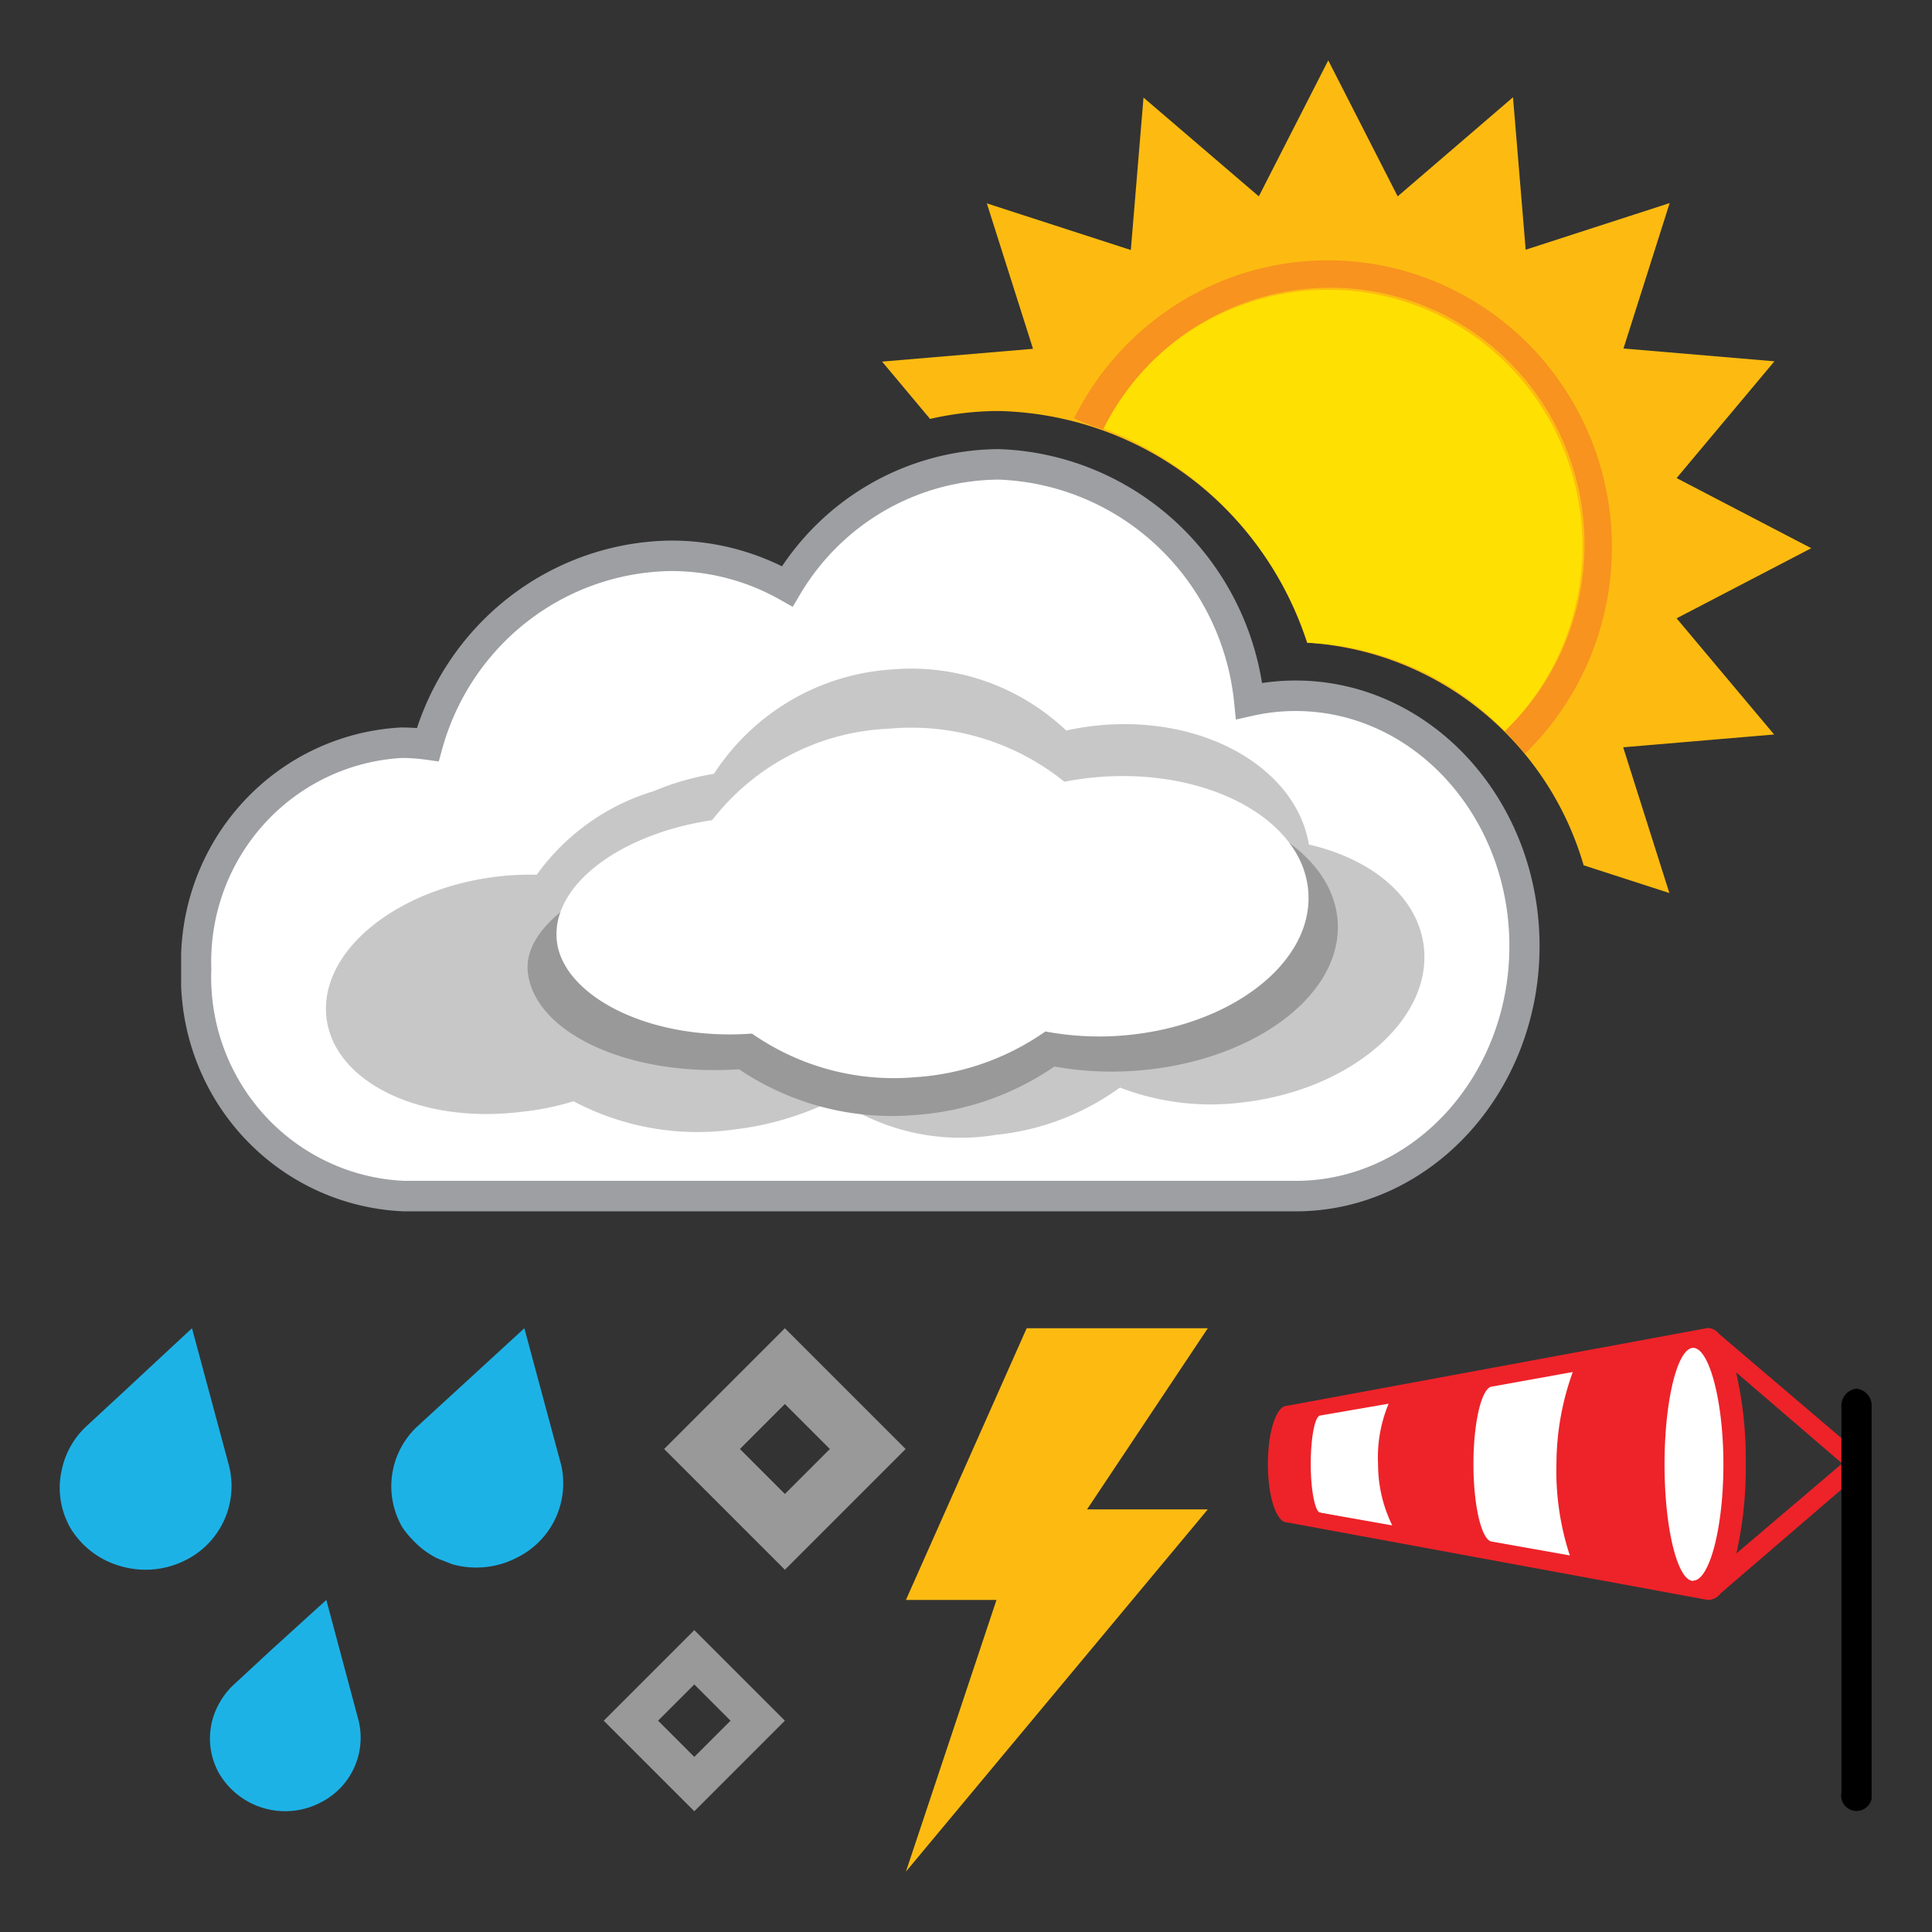 <svg xmlns="http://www.w3.org/2000/svg" xmlns:xlink="http://www.w3.org/1999/xlink" viewBox="0 0 64 64"><rect x="0" y="0" width="64" height="64" fill="#333333" stroke="none"/><defs><style>.cls-1{fill:#1db2e6;}.cls-2{fill:#fdbb12;}.cls-3{fill:#fff;}.cls-4{fill:#ed2329;}.cls-5{fill:#999;}.cls-6{fill:#fdbb11;}.cls-7{fill:#ffe003;}.cls-8{fill:#f7931e;}.cls-11,.cls-9{fill:none;}.cls-9{stroke:#9d9fa2;stroke-miterlimit:10;stroke-width:1px;}.cls-10{fill:#c7c7c7;}</style><symbol id="master_cloud_light_-_V2" data-name="master cloud light - V2" viewBox="0 0 54 37.87"><path class="cls-6" d="M49.54,18.3,54,16l-4.46-2.3,3.24-3.83-5-.42,1.53-4.77L44.54,6.21l-.42-5L40.3,4.46,38,0l-2.3,4.46L31.88,1.22l-.42,5L26.69,4.69l1.53,4.77-5,.42,1.59,1.88a10.3,10.3,0,0,1,2.27-.26,11,11,0,0,1,10.22,7.6,10.19,10.19,0,0,1,9.16,7.3l2.84.91-1.53-4.78,5-.42Z"/><path class="cls-7" d="M37.31,19.1A9.75,9.75,0,0,1,43.85,22a8.42,8.42,0,1,0-13.32-9.94A11.33,11.33,0,0,1,37.31,19.1Z"/><path class="cls-8" d="M30.54,12.11A8.42,8.42,0,1,1,43.85,22q.35.35.67.74a9.41,9.41,0,1,0-14.94-11C29.9,11.89,30.22,12,30.54,12.11Z"/><g id="new_cloud_gradient" data-name="new cloud gradient"><path class="cls-3" d="M36.92,20.84a7.05,7.05,0,0,0-1.54.17,8.64,8.64,0,0,0-8.3-7.76,8.23,8.23,0,0,0-7,4,7.85,7.85,0,0,0-3.91-1,8.48,8.48,0,0,0-8,6.19,6.42,6.42,0,0,0-.87-.06A7.19,7.19,0,0,0,.5,29.79a7.19,7.19,0,0,0,6.89,7.46H36.92c4.18,0,7.58-3.67,7.58-8.2S41.11,20.84,36.92,20.84Z"/><path class="cls-9" d="M36.92,20.84a7.05,7.05,0,0,0-1.54.17,8.64,8.64,0,0,0-8.3-7.76,8.23,8.23,0,0,0-7,4,7.85,7.85,0,0,0-3.91-1,8.48,8.48,0,0,0-8,6.19,6.42,6.42,0,0,0-.87-.06A7.19,7.19,0,0,0,.5,29.79a7.19,7.19,0,0,0,6.89,7.46H36.92c4.18,0,7.58-3.67,7.58-8.2S41.11,20.84,36.92,20.84Z"/></g><path class="cls-10" d="M41.17,29.12c-.16-1.65-1.7-2.92-3.81-3.4-.42-2.47-3.38-4.2-6.84-3.92a9,9,0,0,0-1.2.18,7.5,7.5,0,0,0-5.81-2,7.62,7.62,0,0,0-5.86,3.42,8.86,8.86,0,0,0-2,.57,7.39,7.39,0,0,0-3.87,2.74,9.41,9.41,0,0,0-1.31.06c-3.34.4-5.87,2.44-5.66,4.58s3.09,3.54,6.43,3.14A9.39,9.39,0,0,0,13,34.14a8.86,8.86,0,0,0,5.36.92,10.08,10.08,0,0,0,3.33-1A7.32,7.32,0,0,0,27,35.24a8.49,8.49,0,0,0,4.1-1.55,8.46,8.46,0,0,0,4.12.48C38.73,33.75,41.41,31.49,41.17,29.12Z"/><path class="cls-5" d="M30.89,24.28a11.19,11.19,0,0,0-1.29.17,8.94,8.94,0,0,0-6.26-1.82c-2.73.19-3.92,1.43-5.19,3.15-3.27.46-6.81,2.18-6.67,4.07.16,2,3.28,3.49,7,3.24h0a9.13,9.13,0,0,0,5.83,1.5A9.34,9.34,0,0,0,28.93,33a10.83,10.83,0,0,0,2.66.14c3.9-.27,6.91-2.48,6.72-4.93S34.79,24,30.89,24.28Z"/><path class="cls-3" d="M30.46,23.5a10.08,10.08,0,0,0-1.2.16,8.12,8.12,0,0,0-5.81-1.74,7.84,7.84,0,0,0-5.86,3c-3,.44-5.29,2.09-5.15,3.9s3,3.35,6.47,3.1h0a8.27,8.27,0,0,0,5.41,1.43,8.49,8.49,0,0,0,4.31-1.5,9.75,9.75,0,0,0,2.47.14c3.62-.26,6.41-2.37,6.24-4.72S34.08,23.24,30.46,23.5Z"/></symbol><symbol id="FLASH" data-name="FLASH" viewBox="0 0 10 18"><path class="cls-2" d="M10,6H6l4-6H4L0,9H3L0,18Z"/></symbol><symbol id="hail_square-2" data-name="hail square" viewBox="0 0 10 16"><path class="cls-5" d="M6,2.51,7.49,4,6,5.49,4.51,4,6,2.51M6,0,2,4,6,8l4-4L6,0Z"/><path class="cls-5" d="M3,11.8,4.2,13,3,14.2,1.8,13,3,11.8M3,10,0,13l3,3,3-3L3,10Z"/></symbol><symbol id="_3_drops_blue-2" data-name="3 drops blue" viewBox="0 0 16.72 16"><path class="cls-1" d="M5.62,4.53,4.4,0,2,2.23l-1.08,1a2.73,2.73,0,0,0-.82,1.4,2.68,2.68,0,0,0,.28,2h0A2.84,2.84,0,0,0,2.07,7.89h0a2.93,2.93,0,0,0,2.18-.24A2.74,2.74,0,0,0,5.62,4.53Z"/><path class="cls-1" d="M16.63,4.53,15.41,0h0L11.9,3.22a2.71,2.71,0,0,0-.54,3.36A2.78,2.78,0,0,0,11.7,7l0,0a2.83,2.83,0,0,0,.82.62l.28.11.23.09h0a2.93,2.93,0,0,0,2.17-.24A2.74,2.74,0,0,0,16.63,4.53Z"/><path class="cls-1" d="M9.92,13,8.85,9h0L7,10.68,5.78,11.81a2.43,2.43,0,0,0-.48.62,2.36,2.36,0,0,0,0,2.32,2.54,2.54,0,0,0,3.4.94A2.4,2.4,0,0,0,9.92,13Z"/></symbol><symbol id="WIND_SMALL" data-name="WIND SMALL" viewBox="0 0 20 16"><g id="wind"><polygon class="cls-3" points="14.83 0.44 15.33 4.44 15.33 5.94 14.83 8.44 13.83 8.44 0.83 5.94 0.83 2.94 14.83 0.44"/><path id="_Compound_Path_" data-name="&lt;Compound Path&gt;" class="cls-4" d="M15.52,7.46a12.82,12.82,0,0,0,.31-3,12.75,12.75,0,0,0-.32-3l3.49,3V3.64L14.95.19h0a.51.51,0,0,0-.37-.2L.63,2.57C.28,2.57,0,3.43,0,4.5S.28,6.43.63,6.43L14.57,9A.53.53,0,0,0,15,8.78l4-3.44V4.5ZM4.12,6.53,1.74,6.11c-.17,0-.32-.72-.32-1.61s.14-1.61.32-1.61L4,2.5a4.61,4.61,0,0,0-.35,2A4.59,4.59,0,0,0,4.12,6.53Zm5.91,1L7.44,7.07c-.35,0-.63-1.15-.63-2.57s.28-2.57.63-2.57l2.66-.48a9,9,0,0,0-.54,3A9,9,0,0,0,10,7.52Zm4.06.84c-.52,0-.95-1.73-.95-3.86s.43-3.86.95-3.86,1,1.73,1,3.86S14.62,8.36,14.09,8.36Z"/><path id="_Path_" data-name="&lt;Path&gt;" d="M19.5,2a.57.57,0,0,0-.5.62V15.38a.51.51,0,1,0,1,0V2.62A.57.57,0,0,0,19.5,2Z"/></g></symbol></defs><title>M002D_LB</title><g id="recuadro_64x64_por_artboard" data-name="recuadro 64x64 por artboard"><rect class="cls-11" width="64" height="64"/></g><g id="line_1_names" data-name="line 1 names"><use id="master_cloud_light_-_V2_simbol" data-name="master cloud light - V2  simbol" width="54" height="37.87" transform="translate(6 2) scale(1 1.01)" xlink:href="#master_cloud_light_-_V2"/><use width="10" height="18" transform="translate(30.01 44)" xlink:href="#FLASH"/><use id="hail_square-4" data-name="hail square" width="10" height="16" transform="translate(20 44)" xlink:href="#hail_square-2"/><use id="_3_drops_blue-4" data-name="3 drops blue" width="16.72" height="16" transform="translate(1.96 44)" xlink:href="#_3_drops_blue-2"/><use width="20" height="16" transform="translate(42 44)" xlink:href="#WIND_SMALL"/></g></svg>